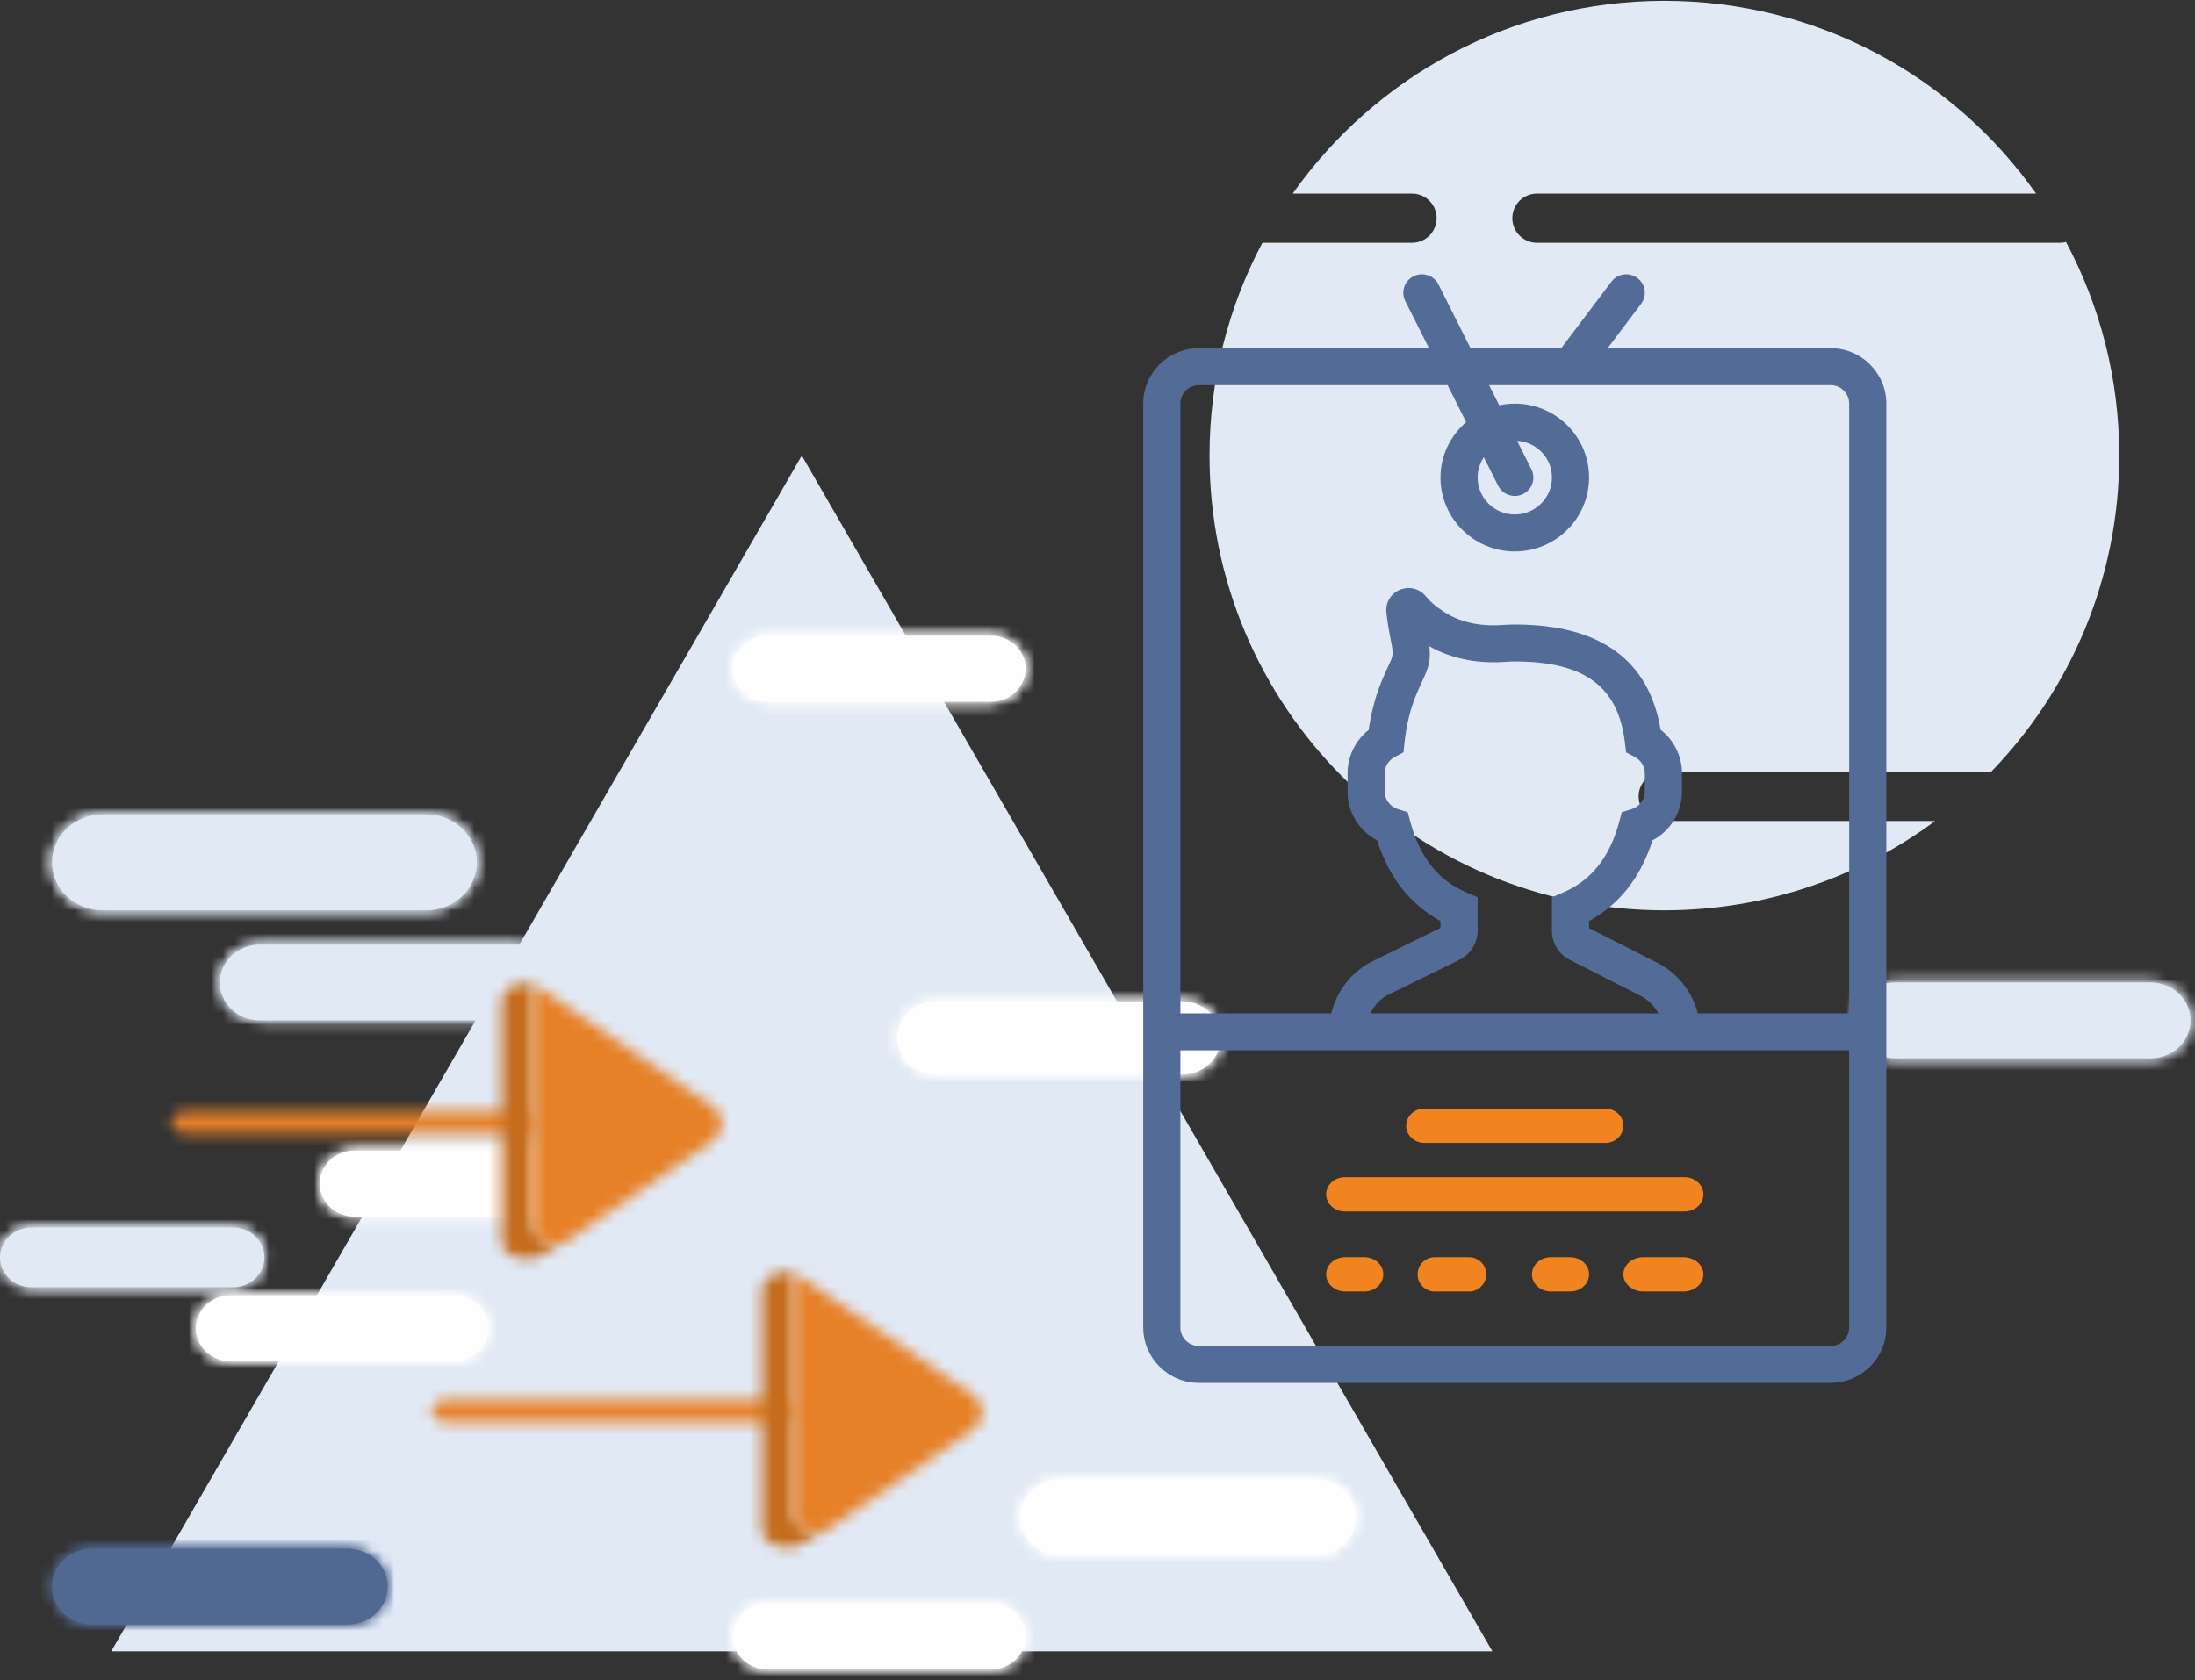 <?xml version="1.0" encoding="UTF-8"?>
<svg width="192px" height="147px" viewBox="0 0 192 147" version="1.1" xmlns="http://www.w3.org/2000/svg" xmlns:xlink="http://www.w3.org/1999/xlink">
    <rect x="0" y="0" width="192" height="147" fill="#333333" stroke="none"/>
    <!-- Generator: Sketch 51.3 (57544) - http://www.bohemiancoding.com/sketch -->
    <title>Group 14@2x</title>
    <desc>Created with Sketch.</desc>
    <defs>
        <path d="M3.717,0.479 C1.791,0.479 0.228,1.964 0.228,3.793 C0.228,5.624 1.791,7.108 3.717,7.108 L26.099,7.108 C28.025,7.108 29.589,5.624 29.589,3.793 C29.589,1.964 28.025,0.479 26.099,0.479 L3.717,0.479 Z" id="path-1"></path>
        <path d="M3.736,0.793 C1.81,0.793 0.247,2.278 0.247,4.108 C0.247,5.938 1.81,7.424 3.736,7.424 L26.118,7.424 C28.044,7.424 29.608,5.938 29.608,4.108 C29.608,2.278 28.044,0.793 26.118,0.793 L3.736,0.793 Z" id="path-3"></path>
        <path d="M2.749,0.231 C1.232,0.231 0,1.401 0,2.843 C0,4.285 1.232,5.455 2.749,5.455 L20.382,5.455 C21.898,5.455 23.13,4.285 23.13,2.843 C23.13,1.401 21.898,0.231 20.382,0.231 L2.749,0.231 Z" id="path-5"></path>
        <path d="M4.964,0.085 C2.526,0.085 0.548,1.965 0.548,4.281 C0.548,6.597 2.526,8.478 4.964,8.478 L33.296,8.478 C35.734,8.478 37.712,6.597 37.712,4.281 C37.712,1.965 35.734,0.085 33.296,0.085 L4.964,0.085 Z" id="path-7"></path>
        <path d="M3.174,0.159 C1.494,0.159 0.13,1.455 0.13,3.051 C0.13,4.648 1.494,5.943 3.174,5.943 L22.701,5.943 C24.382,5.943 25.745,4.648 25.745,3.051 C25.745,1.455 24.382,0.159 22.701,0.159 L3.174,0.159 Z" id="path-9"></path>
        <path d="M4.007,0.492 C2.327,0.492 0.963,1.788 0.963,3.385 C0.963,4.981 2.327,6.277 4.007,6.277 L23.534,6.277 C25.215,6.277 26.579,4.981 26.579,3.385 C26.579,1.788 25.215,0.492 23.534,0.492 L4.007,0.492 Z" id="path-11"></path>
        <path d="M3.149,0.115 C1.468,0.115 0.105,1.411 0.105,3.007 C0.105,4.604 1.468,5.9 3.149,5.9 L22.677,5.9 C24.357,5.9 25.72,4.604 25.72,3.007 C25.72,1.411 24.357,0.115 22.677,0.115 L3.149,0.115 Z" id="path-13"></path>
        <path d="M3.735,0.27 C1.809,0.27 0.245,1.755 0.245,3.584 C0.245,5.415 1.809,6.9 3.735,6.9 L26.117,6.9 C28.043,6.9 29.606,5.415 29.606,3.584 C29.606,1.755 28.043,0.27 26.117,0.27 L3.735,0.27 Z" id="path-15"></path>
        <path d="M3.866,0.449 C2.011,0.449 0.506,1.879 0.506,3.643 C0.506,5.405 2.011,6.836 3.866,6.836 L25.427,6.836 C27.281,6.836 28.787,5.405 28.787,3.643 C28.787,1.879 27.281,0.449 25.427,0.449 L3.866,0.449 Z" id="path-17"></path>
        <path d="M3.149,0.449 C1.469,0.449 0.106,1.744 0.106,3.341 C0.106,4.937 1.469,6.233 3.149,6.233 L22.677,6.233 C24.357,6.233 25.72,4.937 25.72,3.341 C25.72,1.744 24.357,0.449 22.677,0.449 L3.149,0.449 Z" id="path-19"></path>
        <path d="M4.036,0.337 C2.111,0.337 0.548,1.822 0.548,3.652 C0.548,5.482 2.111,6.968 4.036,6.968 L26.419,6.968 C28.345,6.968 29.909,5.482 29.909,3.652 C29.909,1.822 28.345,0.337 26.419,0.337 L4.036,0.337 Z" id="path-21"></path>
        <path d="M0.452,1.975 L0.452,30.979 C0.452,31.701 0.895,32.286 1.44,32.286 C1.984,32.286 2.427,31.701 2.427,30.979 L2.427,1.975 C2.427,1.254 1.984,0.668 1.44,0.668 C0.895,0.668 0.452,1.254 0.452,1.975 Z" id="path-23"></path>
        <path d="M21.308,3.708 L0.317,3.708 C0.076,4.965 0.718,6.378 1.77,6.378 L22.888,6.378 C24.204,6.378 24.885,4.164 23.983,2.812 L22.746,0.958 C23.032,2.235 22.383,3.708 21.308,3.708 Z" id="path-25"></path>
        <path d="M10.915,1.077 L0.845,15.792 C0.662,16.058 0.547,16.359 0.485,16.668 L21.566,16.668 C22.645,16.668 23.296,15.226 23.009,13.976 L14.18,1.077 C13.738,0.43 13.143,0.106 12.548,0.106 C11.953,0.106 11.357,0.43 10.915,1.077 Z" id="path-27"></path>
        <path d="M0.452,1.975 L0.452,30.979 C0.452,31.701 0.895,32.286 1.44,32.286 C1.984,32.286 2.427,31.701 2.427,30.979 L2.427,1.975 C2.427,1.254 1.984,0.668 1.44,0.668 C0.895,0.668 0.452,1.254 0.452,1.975 Z" id="path-29"></path>
        <path d="M21.308,3.708 L0.317,3.708 C0.076,4.965 0.718,6.378 1.77,6.378 L22.888,6.378 C24.204,6.378 24.885,4.164 23.983,2.812 L22.746,0.958 C23.032,2.235 22.383,3.708 21.308,3.708 Z" id="path-31"></path>
        <path d="M10.915,1.077 L0.845,15.792 C0.662,16.058 0.547,16.359 0.485,16.668 L21.566,16.668 C22.645,16.668 23.296,15.226 23.009,13.976 L14.18,1.077 C13.738,0.43 13.143,0.106 12.548,0.106 C11.953,0.106 11.357,0.43 10.915,1.077 Z" id="path-33"></path>
    </defs>
    <g id="Icons" stroke="none" stroke-width="1" fill="none" fill-rule="evenodd">
        <g id="Icons-Horeca-Franquicias" transform="translate(-69, -466)">
            <g id="Group-14" transform="translate(69, 465)">
                <g id="Menu">
                    <g id="Page-1-Copy-4">
                        <path d="M45.1,83.65 L22.717,83.65 C20.791,83.65 19.228,85.135 19.228,86.965 C19.228,88.796 20.791,90.28 22.717,90.28 L45.1,90.28 C47.026,90.28 48.589,88.796 48.589,86.965 C48.589,85.135 47.026,83.65 45.1,83.65" id="Fill-13" fill="#E1E9F5"></path>
                        <g id="Group-18" transform="translate(19, 83.172)">
                            <mask id="mask-2" fill="white">
                                <use xlink:href="#path-1"></use>
                            </mask>
                            <g id="Clip-16"></g>
                            <polygon id="Fill-15" fill="#E1E9F5" mask="url(#mask-2)" points="-455.256 376.958 417.624 376.958 417.624 -138.768 -455.256 -138.768"></polygon>
                            <polygon id="Fill-17" fill="#E1E9F5" mask="url(#mask-2)" points="-3.74 10.793 33.556 10.793 33.556 -3.206 -3.74 -3.206"></polygon>
                        </g>
                        <path d="M188.119,86.966 L165.736,86.966 C163.81,86.966 162.247,88.45 162.247,90.28 C162.247,92.111 163.81,93.596 165.736,93.596 L188.119,93.596 C190.045,93.596 191.608,92.111 191.608,90.28 C191.608,88.45 190.045,86.966 188.119,86.966" id="Fill-19" fill="#E1E9F5"></path>
                        <g id="Group-24" transform="translate(162, 86.172)">
                            <mask id="mask-4" fill="white">
                                <use xlink:href="#path-3"></use>
                            </mask>
                            <g id="Clip-22"></g>
                            <polygon id="Fill-21" fill="#E1E9F5" mask="url(#mask-4)" points="-455.238 377.273 417.643 377.273 417.643 -138.453 -455.238 -138.453"></polygon>
                            <polygon id="Fill-23" fill="#E1E9F5" mask="url(#mask-4)" points="-3.721 11.108 33.575 11.108 33.575 -2.891 -3.721 -2.891"></polygon>
                        </g>
                        <path d="M20.381,108.403 L2.749,108.403 C1.232,108.403 0.001,109.573 0.001,111.015 C0.001,112.457 1.232,113.627 2.749,113.627 L20.381,113.627 C21.898,113.627 23.131,112.457 23.131,111.015 C23.131,109.573 21.898,108.403 20.381,108.403" id="Fill-25" fill="#E1E9F5"></path>
                        <g id="Group-30" transform="translate(0, 108.172)">
                            <mask id="mask-6" fill="white">
                                <use xlink:href="#path-5"></use>
                            </mask>
                            <g id="Clip-28"></g>
                            <polygon id="Fill-27" fill="#E1E9F5" mask="url(#mask-6)" points="-358.821 296.814 328.816 296.814 328.816 -109.464 -358.821 -109.464"></polygon>
                            <polygon id="Fill-29" fill="#E1E9F5" mask="url(#mask-6)" points="-3.125 8.357 26.256 8.357 26.256 -2.67 -3.125 -2.67"></polygon>
                        </g>
                        <path d="M37.296,72.257 L8.964,72.257 C6.526,72.257 4.548,74.137 4.548,76.453 C4.548,78.77 6.526,80.651 8.964,80.651 L37.296,80.651 C39.734,80.651 41.712,78.77 41.712,76.453 C41.712,74.137 39.734,72.257 37.296,72.257" id="Fill-31" fill="#E1E9F5"></path>
                        <g id="Group-36" transform="translate(4, 72.172)">
                            <mask id="mask-8" fill="white">
                                <use xlink:href="#path-7"></use>
                            </mask>
                            <g id="Clip-34"></g>
                            <polygon id="Fill-33" fill="#E1E9F5" mask="url(#mask-8)" points="-576 476.629 528.882 476.629 528.882 -176.172 -576 -176.172"></polygon>
                            <polygon id="Fill-35" fill="#E1E9F5" mask="url(#mask-8)" points="-4.473 13.141 42.735 13.141 42.735 -4.578 -4.473 -4.578"></polygon>
                        </g>
                        <g id="Group-43" transform="translate(9, 0.172)">
                            <path d="M114.51,17.765 C115.7,17.765 116.663,18.728 116.663,19.918 C116.663,21.107 115.7,22.071 114.51,22.071 L101.422,22.071 C98.474,27.626 96.798,33.96 96.798,40.69 C96.798,62.663 114.612,80.478 136.587,80.478 C145.459,80.478 153.652,77.572 160.268,72.662 L136.488,72.662 C135.298,72.662 134.335,71.699 134.335,70.51 C134.335,69.32 135.298,68.357 136.488,68.357 L165.168,68.357 C172.102,61.196 176.376,51.445 176.376,40.69 C176.376,33.934 174.686,27.575 171.717,22.002 C171.552,22.043 171.383,22.071 171.204,22.071 L125.439,22.071 C124.25,22.071 123.286,21.107 123.286,19.918 C123.286,18.728 124.25,17.765 125.439,17.765 L169.099,17.765 C161.894,7.567 150.023,0.9 136.587,0.9 C123.15,0.9 111.28,7.567 104.074,17.765 L114.51,17.765 Z" id="Fill-37" fill="#E1E9F5"></path>
                            <polygon id="Fill-39" fill="#E1E9F5" points="61.135 40.689 0.73 145.313 121.54 145.313"></polygon>
                            <path d="M30.701,114.159 L11.174,114.159 C9.493,114.159 8.13,115.455 8.13,117.052 C8.13,118.648 9.493,119.943 11.174,119.943 L30.701,119.943 C32.382,119.943 33.745,118.648 33.745,117.052 C33.745,115.455 32.382,114.159 30.701,114.159" id="Fill-41" fill="#FEFEFE"></path>
                        </g>
                        <g id="Group-47" transform="translate(17, 114.172)">
                            <mask id="mask-10" fill="white">
                                <use xlink:href="#path-9"></use>
                            </mask>
                            <g id="Clip-45"></g>
                            <polygon id="Fill-44" fill="#FEFEFE" mask="url(#mask-10)" points="-397.254 328.614 364.283 328.614 364.283 -121.326 -397.254 -121.326"></polygon>
                            <polygon id="Fill-46" fill="#FEFEFE" mask="url(#mask-10)" points="-3.332 9.157 29.207 9.157 29.207 -3.055 -3.332 -3.055"></polygon>
                        </g>
                        <path d="M50.535,101.664 L31.008,101.664 C29.327,101.664 27.964,102.96 27.964,104.557 C27.964,106.153 29.327,107.449 31.008,107.449 L50.535,107.449 C52.215,107.449 53.579,106.153 53.579,104.557 C53.579,102.96 52.215,101.664 50.535,101.664" id="Fill-48" fill="#FEFEFE"></path>
                        <g id="Group-53" transform="translate(27, 101.172)">
                            <mask id="mask-12" fill="white">
                                <use xlink:href="#path-11"></use>
                            </mask>
                            <g id="Clip-51"></g>
                            <polygon id="Fill-50" fill="#FEFEFE" mask="url(#mask-12)" points="-396.421 328.949 365.116 328.949 365.116 -120.992 -396.421 -120.992"></polygon>
                            <polygon id="Fill-52" fill="#FEFEFE" mask="url(#mask-12)" points="-2.498 9.491 30.04 9.491 30.04 -2.722 -2.498 -2.722"></polygon>
                        </g>
                        <path d="M86.677,141.287 L67.15,141.287 C65.469,141.287 64.106,142.583 64.106,144.18 C64.106,145.776 65.469,147.072 67.15,147.072 L86.677,147.072 C88.356,147.072 89.721,145.776 89.721,144.18 C89.721,142.583 88.356,141.287 86.677,141.287" id="Fill-54" fill="#FEFEFE"></path>
                        <g id="Group-59" transform="translate(64, 141.172)">
                            <mask id="mask-14" fill="white">
                                <use xlink:href="#path-13"></use>
                            </mask>
                            <g id="Clip-57"></g>
                            <polygon id="Fill-56" fill="#FEFEFE" mask="url(#mask-14)" points="-397.279 328.571 364.258 328.571 364.258 -121.369 -397.279 -121.369"></polygon>
                            <polygon id="Fill-58" fill="#FEFEFE" mask="url(#mask-14)" points="-3.356 9.114 29.182 9.114 29.182 -3.099 -3.356 -3.099"></polygon>
                        </g>
                        <path d="M115.117,130.441 L92.735,130.441 C90.808,130.441 89.245,131.926 89.245,133.756 C89.245,135.587 90.808,137.072 92.735,137.072 L115.117,137.072 C117.043,137.072 118.606,135.587 118.606,133.756 C118.606,131.926 117.043,130.441 115.117,130.441" id="Fill-60" fill="#FEFEFE"></path>
                        <g id="Group-65" transform="translate(89, 130.172)">
                            <mask id="mask-16" fill="white">
                                <use xlink:href="#path-15"></use>
                            </mask>
                            <g id="Clip-63"></g>
                            <polygon id="Fill-62" fill="#FEFEFE" mask="url(#mask-16)" points="-455.24 376.75 417.641 376.75 417.641 -138.977 -455.24 -138.977"></polygon>
                            <polygon id="Fill-64" fill="#FEFEFE" mask="url(#mask-16)" points="-3.722 10.584 33.574 10.584 33.574 -3.414 -3.722 -3.414"></polygon>
                        </g>
                        <path d="M103.427,88.621 L81.866,88.621 C80.011,88.621 78.506,90.052 78.506,91.814 C78.506,93.577 80.011,95.008 81.866,95.008 L103.427,95.008 C105.282,95.008 106.787,93.577 106.787,91.814 C106.787,90.052 105.282,88.621 103.427,88.621" id="Fill-66" fill="#FEFEFE"></path>
                        <g id="Group-71" transform="translate(78, 88.172)">
                            <mask id="mask-18" fill="white">
                                <use xlink:href="#path-17"></use>
                            </mask>
                            <g id="Clip-69"></g>
                            <polygon id="Fill-68" fill="#FEFEFE" mask="url(#mask-18)" points="-438.242 363.094 402.564 363.094 402.564 -133.681 -438.242 -133.681"></polygon>
                            <polygon id="Fill-70" fill="#FEFEFE" mask="url(#mask-18)" points="-3.316 10.384 32.609 10.384 32.609 -3.1 -3.316 -3.1"></polygon>
                        </g>
                        <path d="M86.677,56.621 L67.15,56.621 C65.469,56.621 64.106,57.916 64.106,59.513 C64.106,61.109 65.469,62.405 67.15,62.405 L86.677,62.405 C88.357,62.405 89.721,61.109 89.721,59.513 C89.721,57.916 88.357,56.621 86.677,56.621" id="Fill-72" fill="#FEFEFE"></path>
                        <g id="Group-77" transform="translate(64, 56.172)">
                            <mask id="mask-20" fill="white">
                                <use xlink:href="#path-19"></use>
                            </mask>
                            <g id="Clip-75"></g>
                            <polygon id="Fill-74" fill="#FEFEFE" mask="url(#mask-20)" points="-397.279 328.904 364.258 328.904 364.258 -121.036 -397.279 -121.036"></polygon>
                            <polygon id="Fill-76" fill="#FEFEFE" mask="url(#mask-20)" points="-3.356 9.447 29.182 9.447 29.182 -2.765 -3.356 -2.765"></polygon>
                        </g>
                        <path d="M30.42,136.509 L8.037,136.509 C6.111,136.509 4.548,137.994 4.548,139.824 C4.548,141.655 6.111,143.14 8.037,143.14 L30.42,143.14 C32.346,143.14 33.909,141.655 33.909,139.824 C33.909,137.994 32.346,136.509 30.42,136.509" id="Fill-78" fill="#516891"></path>
                        <g id="Group-83" transform="translate(4, 136.172)">
                            <mask id="mask-22" fill="white">
                                <use xlink:href="#path-21"></use>
                            </mask>
                            <g id="Clip-81"></g>
                            <polygon id="Fill-80" fill="#516891" mask="url(#mask-22)" points="-454.936 376.817 417.944 376.817 417.944 -138.91 -454.936 -138.91"></polygon>
                            <polygon id="Fill-82" fill="#516891" mask="url(#mask-22)" points="-3.42 10.651 33.876 10.651 33.876 -3.347 -3.42 -3.347"></polygon>
                        </g>
                    </g>
                    <g id="Group" transform="translate(38.787, 99.27) rotate(-270) translate(-38.787, -99.27) translate(26.287, 74.77)">
                        <g id="Group-31" transform="translate(11, 16)">
                            <mask id="mask-24" fill="white">
                                <use xlink:href="#path-23"></use>
                            </mask>
                            <g id="Clip-30"></g>
                            <polygon id="Fill-29" fill="#E68128" mask="url(#mask-24)" points="-0.644 33.792 3.523 33.792 3.523 -0.837 -0.644 -0.837"></polygon>
                        </g>
                        <g id="Group-34" transform="translate(0, 13)">
                            <mask id="mask-26" fill="white">
                                <use xlink:href="#path-25"></use>
                            </mask>
                            <g id="Clip-33"></g>
                            <polygon id="Fill-32" fill="#C56C1D" mask="url(#mask-26)" points="-0.831 7.884 25.49 7.884 25.49 -0.547 -0.831 -0.547"></polygon>
                        </g>
                        <g id="Group-37">
                            <mask id="mask-28" fill="white">
                                <use xlink:href="#path-27"></use>
                            </mask>
                            <g id="Clip-36"></g>
                            <polygon id="Fill-35" fill="#E68128" mask="url(#mask-28)" points="-0.612 18.174 24.174 18.174 24.174 -1.399 -0.612 -1.399"></polygon>
                        </g>
                    </g>
                    <g id="Group-Copy" transform="translate(61.557, 124.521) rotate(-270) translate(-61.557, -124.521) translate(49.057, 100.021)">
                        <g id="Group-31" transform="translate(11, 16)">
                            <mask id="mask-30" fill="white">
                                <use xlink:href="#path-29"></use>
                            </mask>
                            <g id="Clip-30"></g>
                            <polygon id="Fill-29" fill="#E68128" mask="url(#mask-30)" points="-0.644 33.792 3.523 33.792 3.523 -0.837 -0.644 -0.837"></polygon>
                        </g>
                        <g id="Group-34" transform="translate(0, 13)">
                            <mask id="mask-32" fill="white">
                                <use xlink:href="#path-31"></use>
                            </mask>
                            <g id="Clip-33"></g>
                            <polygon id="Fill-32" fill="#C56C1D" mask="url(#mask-32)" points="-0.831 7.884 25.49 7.884 25.49 -0.547 -0.831 -0.547"></polygon>
                        </g>
                        <g id="Group-37">
                            <mask id="mask-34" fill="white">
                                <use xlink:href="#path-33"></use>
                            </mask>
                            <g id="Clip-36"></g>
                            <polygon id="Fill-35" fill="#E68128" mask="url(#mask-34)" points="-0.612 18.174 24.174 18.174 24.174 -1.399 -0.612 -1.399"></polygon>
                        </g>
                    </g>
                </g>
                <g id="id-card" transform="translate(100, 25)" fill-rule="nonzero">
                    <path d="M60.125,6.465 L40.625,6.465 L43.55,2.585 C44.09,1.872 43.943,0.858 43.225,0.323 C42.508,-0.212 41.489,-0.068 40.952,0.647 L36.562,6.465 L28.629,6.465 L25.828,0.892 C25.426,0.094 24.45,-0.226 23.647,0.17 C22.844,0.569 22.519,1.541 22.921,2.339 L24.996,6.465 L4.875,6.465 C2.187,6.465 0,8.641 0,11.315 L0,92.15 C0,94.824 2.187,97 4.875,97 L60.125,97 C62.813,97 65,94.824 65,92.15 L65,11.315 C65,8.641 62.813,6.465 60.125,6.465 Z M4.875,9.698 L26.621,9.698 L28.246,12.932 C26.881,14.119 26,15.84 26,17.782 C26,21.348 28.915,24.249 32.5,24.249 C36.085,24.249 39,21.348 39,17.782 C39,14.216 36.085,11.315 32.5,11.315 C32.034,11.315 31.58,11.369 31.142,11.462 L30.254,9.698 L60.125,9.698 C61.022,9.698 61.75,10.423 61.75,11.315 L61.75,64.666 L48.51,64.666 C48.014,62.754 46.73,61.119 44.918,60.217 L39,57.21 L39,56.584 C41.645,55.147 43.506,52.78 44.544,49.529 C46.119,48.698 47.125,47.08 47.125,45.266 L47.125,43.649 C47.125,42.152 46.425,40.763 45.255,39.851 C44.241,33.74 39.954,30.643 32.5,30.643 C32.147,30.643 31.803,30.656 31.466,30.682 C30.064,30.79 28.007,30.677 26.227,29.485 C25.563,29.039 25.061,28.606 24.741,28.203 C24.195,27.508 23.278,27.265 22.462,27.6 C21.647,27.933 21.167,28.745 21.27,29.616 C21.338,30.221 21.44,30.924 21.595,31.695 C21.908,33.272 21.908,33.272 21.468,34.214 C21.302,34.571 21.097,35.006 20.857,35.593 C20.319,36.904 19.937,38.34 19.718,39.872 C18.564,40.784 17.875,42.167 17.875,43.649 L17.875,45.266 C17.875,47.08 18.881,48.698 20.456,49.529 C21.494,52.782 23.355,55.149 26,56.584 L26,57.192 L19.875,60.196 C18.125,61.145 16.905,62.779 16.451,64.666 L3.25,64.666 L3.25,11.315 C3.25,10.423 3.978,9.698 4.875,9.698 Z M29.79,16.005 L31.046,18.505 C31.332,19.072 31.905,19.399 32.502,19.399 C32.745,19.399 32.994,19.344 33.226,19.229 C34.029,18.83 34.354,17.858 33.953,17.059 L32.702,14.57 C34.398,14.675 35.75,16.068 35.75,17.782 C35.75,19.565 34.292,21.015 32.5,21.015 C30.708,21.015 29.25,19.565 29.25,17.782 C29.25,17.126 29.45,16.516 29.79,16.005 Z M27.641,59.992 C28.619,59.517 29.25,58.51 29.25,57.425 L29.25,54.51 L28.268,54.09 C25.803,53.032 24.201,51.016 23.369,47.924 L23.137,47.062 L22.282,46.797 C21.601,46.587 21.125,45.958 21.125,45.266 L21.125,43.649 C21.125,43.064 21.461,42.521 22.004,42.233 L22.766,41.829 L22.856,40.973 C23.017,39.457 23.356,38.059 23.866,36.819 C24.082,36.293 24.266,35.9 24.416,35.579 C24.966,34.402 25.166,33.794 25.028,32.547 C26.939,33.634 29.235,34.093 31.727,33.907 C31.978,33.886 32.237,33.876 32.502,33.876 C38.586,33.876 41.556,36.068 42.136,40.986 L42.237,41.83 L42.993,42.228 C43.535,42.516 43.875,43.061 43.875,43.649 L43.875,45.266 C43.875,45.958 43.399,46.587 42.718,46.797 L41.863,47.062 L41.631,47.924 C40.799,51.016 39.197,53.032 36.731,54.09 L35.75,54.512 L35.75,57.439 C35.75,58.521 36.351,59.496 37.316,59.986 L43.451,63.104 C44.151,63.454 44.705,64.005 45.06,64.668 L19.866,64.668 C20.189,63.99 20.714,63.423 21.372,63.069 L27.641,59.992 Z M60.125,93.767 L4.875,93.767 C3.978,93.767 3.25,93.042 3.25,92.15 L3.25,67.899 L16.25,67.899 L48.779,67.899 L61.75,67.899 L61.75,92.15 C61.75,93.042 61.022,93.767 60.125,93.767 Z" id="Shape" fill="#536C97"></path>
                    <path d="M47.35,79 L17.65,79 C16.738,79 16,79.671 16,80.5 C16,81.329 16.738,82 17.65,82 L47.35,82 C48.262,82 49,81.329 49,80.5 C49,79.671 48.262,79 47.35,79 Z" id="Shape" fill="#F1841E"></path>
                    <path d="M24.583,76 L40.417,76 C41.292,76 42,75.329 42,74.5 C42,73.671 41.292,73 40.417,73 L24.583,73 C23.708,73 23,73.671 23,74.5 C23,75.329 23.708,76 24.583,76 Z" id="Shape" fill="#F1841E"></path>
                    <path d="M19.333,86 L17.667,86 C16.745,86 16,86.671 16,87.5 C16,88.329 16.745,89 17.667,89 L19.333,89 C20.255,89 21,88.329 21,87.5 C21,86.671 20.255,86 19.333,86 Z" id="Shape" fill="#F1841E"></path>
                    <path d="M28.5,86 L25.5,86 C24.671,86 24,86.671 24,87.5 C24,88.329 24.671,89 25.5,89 L28.5,89 C29.329,89 30,88.329 30,87.5 C30,86.671 29.329,86 28.5,86 Z" id="Shape" fill="#F1841E"></path>
                    <path d="M37.333,86 L35.667,86 C34.745,86 34,86.671 34,87.5 C34,88.329 34.745,89 35.667,89 L37.333,89 C38.255,89 39,88.329 39,87.5 C39,86.671 38.255,86 37.333,86 Z" id="Shape" fill="#F1841E"></path>
                    <path d="M47.25,86 L43.75,86 C42.782,86 42,86.671 42,87.5 C42,88.329 42.782,89 43.75,89 L47.25,89 C48.218,89 49,88.329 49,87.5 C49,86.671 48.218,86 47.25,86 Z" id="Shape" fill="#F1841E"></path>
                </g>
            </g>
        </g>
    </g>
</svg>